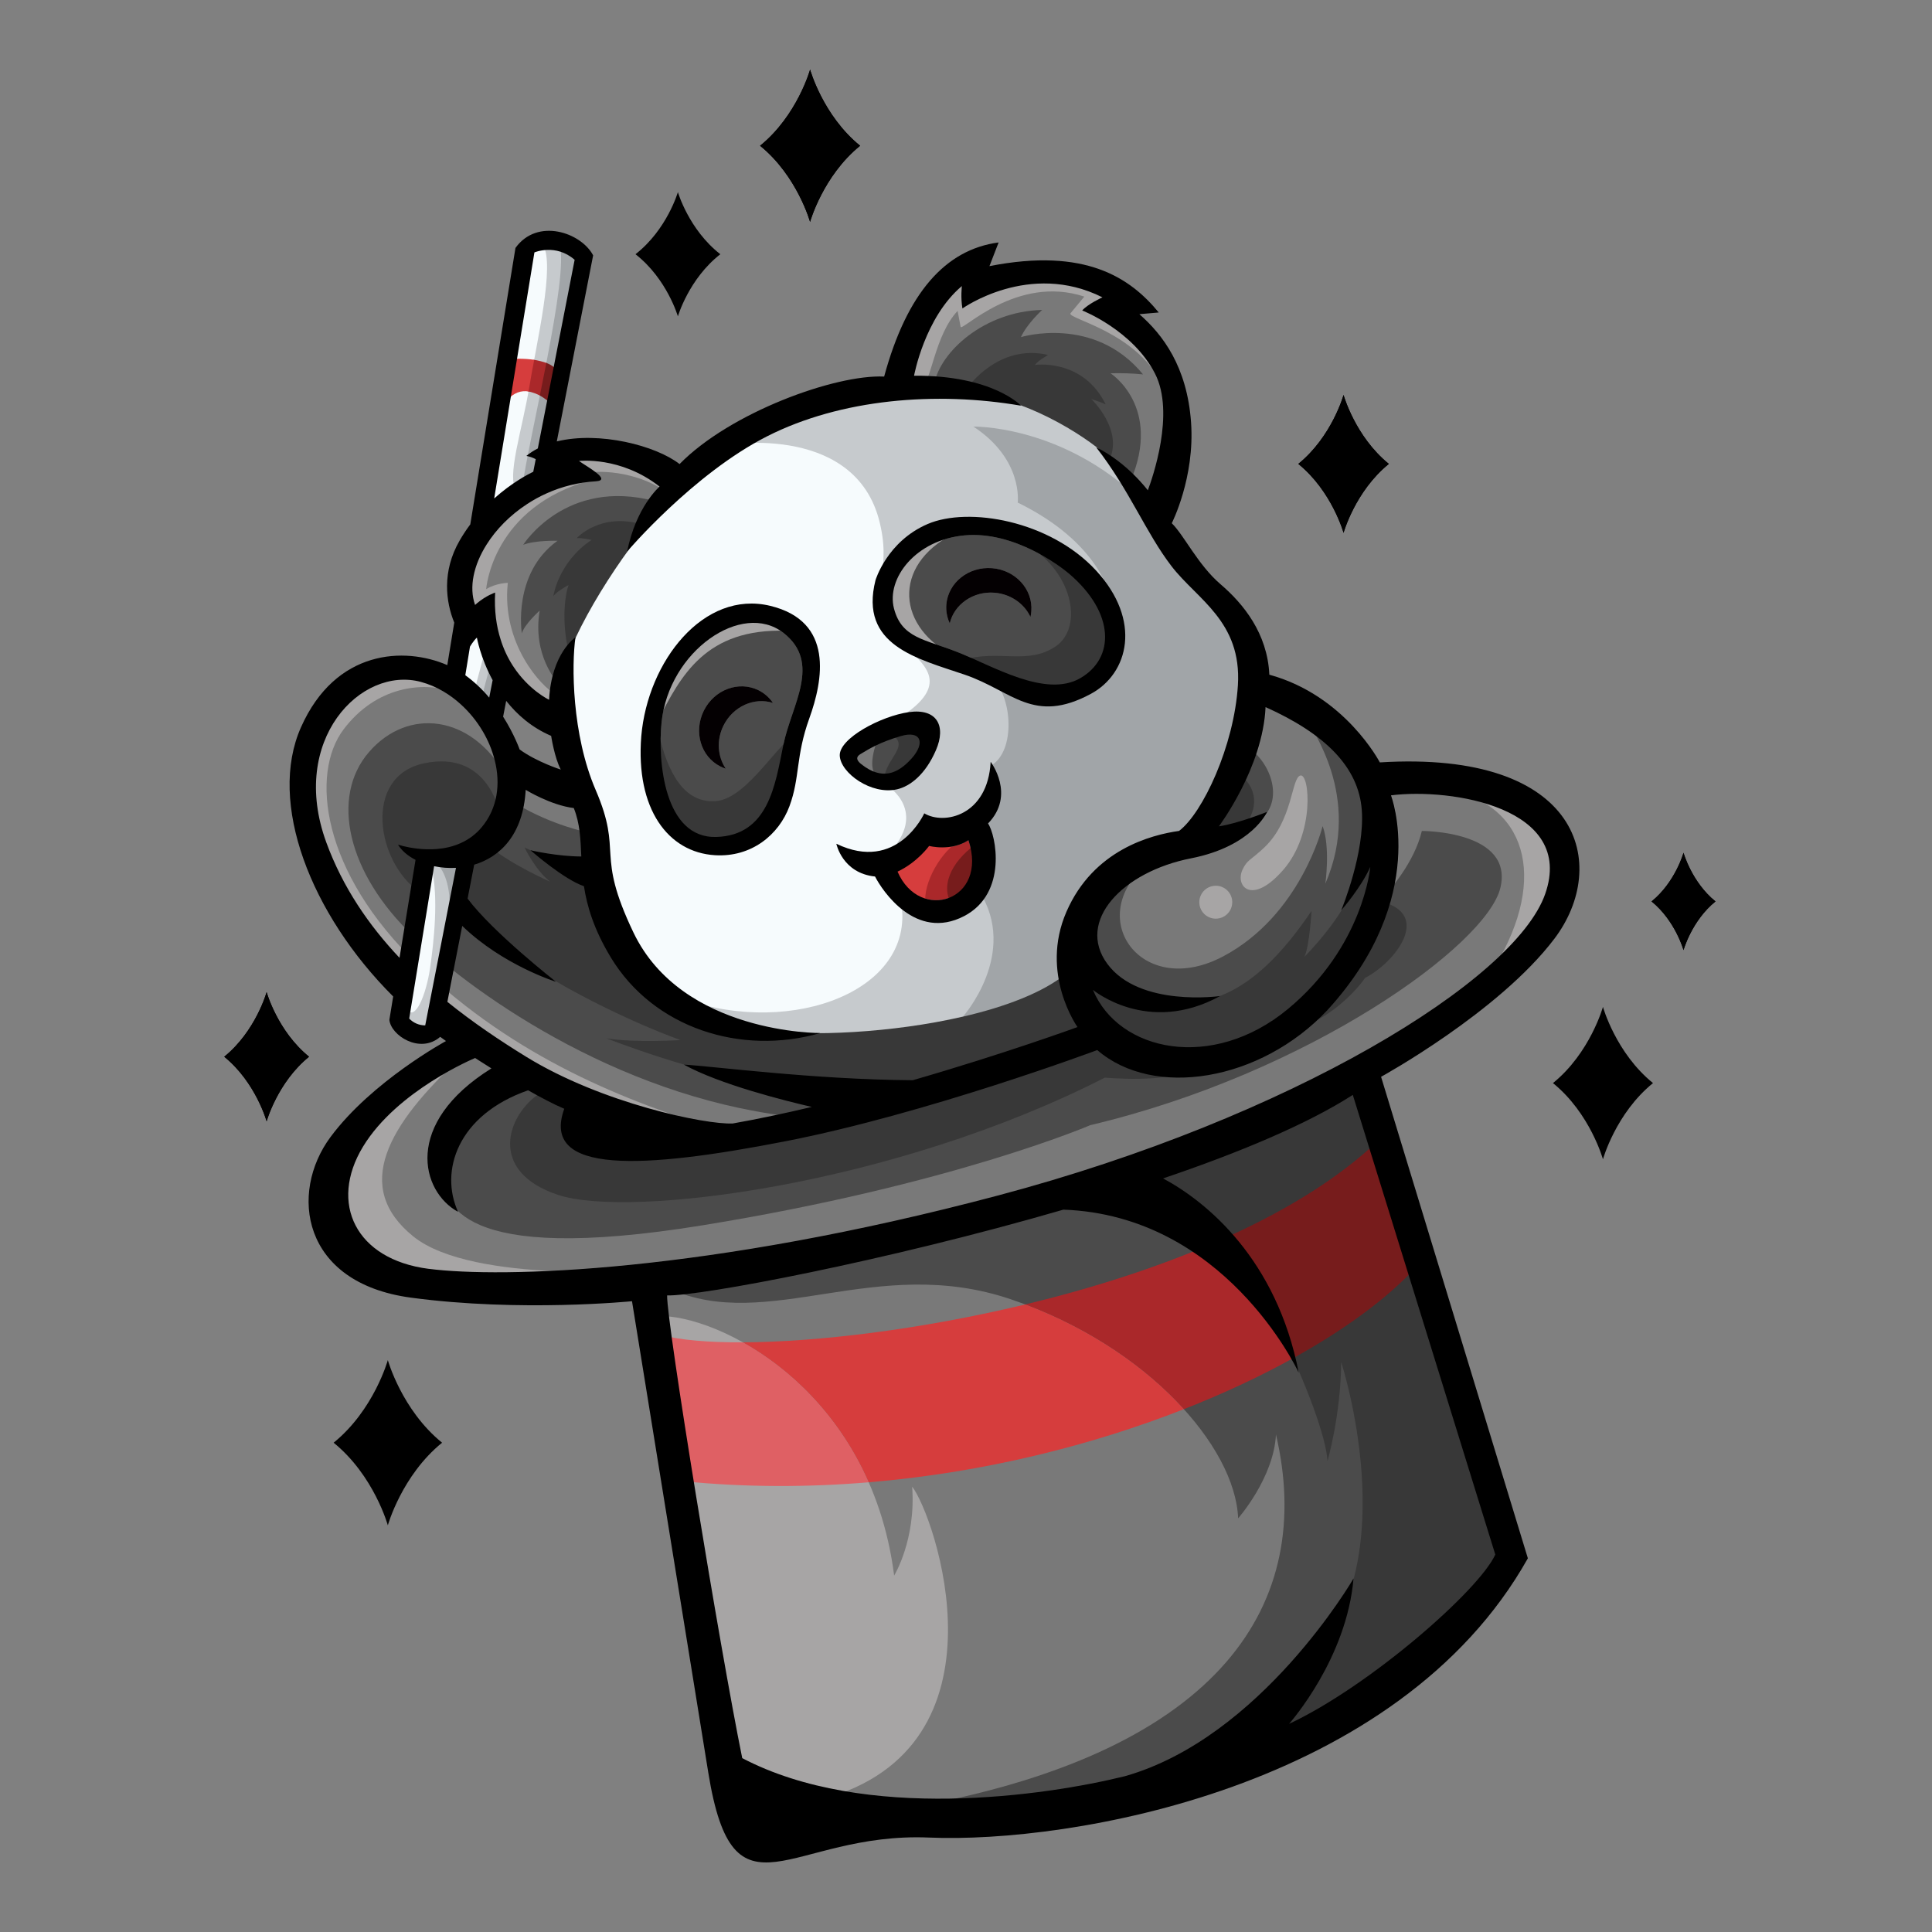 <svg width="250" height="250" viewBox="0 0 250 250" fill="none" xmlns="http://www.w3.org/2000/svg">
<rect x="0" y="0" width="250" height="250" fill="#808080" stroke="none"/>
<g clip-path="url(#clip0_1789_6992)">
<path fill-rule="evenodd" clip-rule="evenodd" d="M61.808 78.056C63.039 77.033 64.146 76.681 64.146 76.681C64.017 79.04 64.314 81.045 64.851 82.736C65.225 83.953 65.766 85.112 66.456 86.181C68.498 89.323 71.126 90.553 71.126 90.553C71.44 84.509 74.541 82.468 74.541 82.468C74.027 85.996 74.06 95.036 77.148 102.21C80.75 110.563 77.031 110.189 82.042 120.666C88.352 133.839 106.234 133.677 106.234 133.677C95.981 136.629 84.654 133.056 79.105 123.881C76.918 120.252 76.034 117.273 75.637 114.678C73.109 113.828 68.976 110.25 68.725 110.027C68.925 110.072 72.209 110.82 75.296 110.832C75.19 108.578 75.135 106.579 74.323 104.565C71.336 104.202 68.103 102.211 68.103 102.211C67.773 108.004 64.801 110.888 61.436 111.891L60.583 116.277C63.833 120.633 72.027 127.046 72.027 127.046C72.027 127.046 65.142 124.899 59.89 119.811C59.25 123.087 58.61 126.364 57.971 129.64C61.322 132.346 64.817 134.684 68.159 136.741C77.992 142.796 91.419 145.549 94.897 145.381C98.242 144.788 101.693 144.056 105.121 143.24C101.603 142.429 93.236 140.331 88.571 137.767C92.017 137.939 105.379 139.706 118.182 139.785C130.152 136.329 139.504 132.908 139.504 132.908C139.504 132.908 134.578 126.025 138.072 117.985C141.566 109.945 149.052 108.033 152.649 107.522C155.697 105.224 159.769 96.563 160.261 88.657C160.77 80.41 154.992 77.564 151.682 73.281C148.37 68.999 146.227 63.402 141.921 57.878C145.948 59.863 148.605 63.447 148.605 63.447C149.175 61.943 152.162 53.478 149.539 48.351C146.647 42.715 140.114 40.176 140.114 40.176C140.847 39.337 142.731 38.477 142.731 38.477C133.272 33.724 124.615 39.92 124.615 39.92C124.369 38.521 124.542 37.018 124.542 37.018C119.72 41.071 118.356 48.619 118.356 48.619C128.564 48.552 132.199 52.5 132.199 52.5C121.22 50.61 108.892 51.616 99.338 56.458C89.784 61.3 81.226 71.37 81.226 71.37C82.385 65.571 85.422 62.961 85.422 62.961C80.365 59.002 74.996 59.651 74.996 59.651C76.008 60.383 77.149 62.284 77.149 62.284C74.961 62.411 72.816 62.938 70.817 63.838C69.93 64.234 69.077 64.702 68.266 65.237C66.063 66.674 64.273 68.508 63.054 70.448C61.359 73.121 60.738 75.988 61.549 78.287C61.634 78.207 61.724 78.129 61.808 78.056ZM113.289 75.076C113.289 75.076 114.766 70.067 120.035 67.808C125.304 65.549 135.837 67.35 141.816 73.812C147.796 80.276 146.045 87.153 141.15 89.787C133.7 93.79 130.987 89.401 124.835 87.304C118.682 85.208 111.154 83.53 113.289 75.076ZM117.624 92.146C121.243 91.637 122.462 93.941 121.103 97.088C119.744 100.236 117.775 101.732 116.097 102.131C112.758 102.915 108.764 100.024 108.663 97.787C108.562 95.551 114.006 92.649 117.624 92.146ZM119.598 105.246C122.149 106.784 127.821 105.571 128.19 98.581C128.19 98.581 131.456 102.853 127.848 106.56C128.85 107.963 130.455 115.579 124.756 118.542C118.497 121.801 114.162 115.248 113.228 113.421C108.993 112.99 108.221 109.182 108.221 109.182C116.119 112.99 119.599 105.246 119.599 105.246H119.598ZM82.978 95.272C83.818 85.532 91.067 76.329 99.653 78.392C107.97 80.394 106.504 88.037 104.72 92.968C102.935 97.899 103.534 100.583 102.159 104.312C100.783 108.041 97.219 110.955 92.504 110.663C86.445 110.289 82.235 104.681 82.979 95.272H82.978Z" fill="#797979"/>
<path fill-rule="evenodd" clip-rule="evenodd" d="M164.04 105.056C164.04 105.056 162.127 109.515 154.201 111.067C145.347 112.801 139.289 119.19 143.367 124.719C147.539 130.378 157.966 128.885 157.966 128.885C148.597 134.023 141.504 128.086 141.504 128.086C144.821 136.087 156.954 138.669 166.742 130.562C176.53 122.455 177.391 112.184 177.391 112.184C176.223 114.801 173.784 117.624 173.633 117.798C173.767 117.473 176.703 110.283 176.295 104.821C175.876 99.229 171.524 94.947 163.844 91.497C163.503 99.336 157.803 106.929 157.803 106.929C160.332 106.549 164.04 105.056 164.04 105.056Z" fill="#797979"/>
<path fill-rule="evenodd" clip-rule="evenodd" d="M111.45 98.883C114.146 101.019 116.188 100.13 117.972 98.134C119.757 96.138 119.197 94.467 116.563 95.249C113.928 96.031 112.597 96.816 111.389 97.553C111.103 97.727 110.477 98.112 111.45 98.883Z" fill="#797979"/>
<path fill-rule="evenodd" clip-rule="evenodd" d="M150.582 152.487C156.225 155.513 165.275 162.943 168.134 177.631C167.838 177.005 158.45 157.285 137.682 156.53C114.687 163.211 90.653 167.734 86.407 167.634C86.335 171.218 93.231 213.293 96.123 227.505C111.991 235.824 135.419 232.363 145.625 229.848C163.317 224.849 175.225 204.257 175.225 204.257C174.347 214.578 167.108 222.814 166.885 223.072C177.327 218.179 191.49 205.766 193.565 201.159C187.419 181.333 181.274 161.507 175.129 141.68C169.225 145.474 160.41 149.153 150.582 152.487Z" fill="#797979"/>
<path fill-rule="evenodd" clip-rule="evenodd" d="M53.85 111.262C52.843 110.748 52.05 110.072 51.585 109.294C51.585 109.294 52.609 109.641 54.085 109.809C54.925 109.906 55.771 109.922 56.613 109.859C57.625 109.775 58.688 109.551 59.706 109.087C60.737 108.628 61.651 107.942 62.38 107.08C64.477 104.603 64.875 101.399 64.086 98.324C63.749 97.019 63.227 95.769 62.536 94.612C61.768 93.306 60.804 92.126 59.679 91.112C58.984 90.478 58.225 89.919 57.413 89.446C56.516 88.918 55.553 88.512 54.549 88.238C46.763 86.141 37.467 95.763 42.29 108.97C44.421 114.813 47.811 119.738 51.777 123.937L53.85 111.262Z" fill="#797979"/>
<path fill-rule="evenodd" clip-rule="evenodd" d="M180.071 102.912C180.071 102.912 185.2 116.096 171.842 130.706C163.172 139.931 149.334 142.167 142.062 135.872C142.062 135.872 119.968 144.124 101.647 147.686C83.333 151.247 69.988 152.047 73.092 143.47C71.711 142.883 70.05 142.005 68.416 141.078C59.232 144.286 56.961 151.56 59.348 156.805C54.559 154.194 52.199 145.394 63.666 138.243C62.396 137.449 61.562 136.9 61.562 136.9C61.562 136.9 51.472 141.071 47.042 148.384C42.612 155.697 46.108 162.966 55.527 164.179C64.947 165.392 91.371 164.742 129.268 154.677C167.164 144.613 196.105 126.861 200.023 115.679C203.941 104.498 187.901 101.936 180.071 102.912Z" fill="#797979"/>
<path fill-rule="evenodd" clip-rule="evenodd" d="M117.775 82.133C117.926 82.475 119.407 83.74 119.696 84.068C119.986 84.396 120.619 84.602 120.619 84.602C121.699 84.936 122.778 85.27 123.858 85.603C124.938 85.937 127.354 86.349 127.471 86.419C127.588 86.489 130.39 87.179 130.39 87.179C130.39 87.179 135.814 87.025 135.907 87.025C136 87.025 137.749 86.489 137.818 86.442C137.888 86.395 139.659 84.763 139.659 84.763C139.9 83.474 140.141 82.185 140.382 80.896C140.382 79.708 140.382 78.52 140.382 77.332C140.382 76.143 138.401 73.162 138.378 73.069C138.354 72.975 137.502 71.782 137.502 71.782C136.986 71.372 136.47 70.963 135.953 70.554L132.085 69.228C132.085 69.228 130.25 68.712 130.182 68.696C130.112 68.681 127.748 68.506 127.678 68.569C127.608 68.631 125.159 68.569 125.159 68.569C124.367 68.535 123.575 68.501 122.783 68.468C121.992 68.434 120.02 69.186 119.929 69.228C119.837 69.269 117.611 70.999 117.564 71.069C117.516 71.138 116.631 73.505 116.631 73.505C116.631 73.505 116.259 75.425 116.235 75.495C116.211 75.565 116.725 79.596 116.725 79.596C116.725 79.596 117.624 81.79 117.775 82.133Z" fill="#797979"/>
<path fill-rule="evenodd" clip-rule="evenodd" d="M88.713 104.148C89.715 104.521 90.717 104.894 91.719 105.267C93.223 105.267 94.726 105.267 96.229 105.267C96.334 105.267 98.781 103.764 98.781 103.764C99.515 103.264 100.249 102.764 100.983 102.264C101.718 101.763 102.172 99.746 102.207 99.466C102.242 99.186 102.522 95.99 102.522 95.99C102.522 95.99 103.294 93.517 103.364 93.316C103.435 93.115 103.676 91.813 103.84 91.637C104.005 91.461 104.378 89.958 104.378 89.958L104.861 88.14C104.838 87.483 104.815 86.825 104.792 86.167C104.815 85.485 104.838 84.804 104.861 84.122C104.442 83.482 104.023 82.841 103.604 82.2C103.137 81.666 102.67 81.132 102.204 80.598C101.307 80.468 100.409 80.337 99.512 80.207C99.395 81.698 99.279 83.189 99.162 84.68C97.368 84.365 95.573 84.05 93.779 83.736C91.21 84.986 88.641 86.235 86.072 87.485L85.48 88.7C84.973 90.459 84.466 92.217 83.959 93.977C84.227 95.805 84.495 97.634 84.763 99.463C85.031 101.291 86.965 102.887 87.07 102.957C87.175 103.027 88.713 104.148 88.713 104.148Z" fill="#797979"/>
<path fill-rule="evenodd" clip-rule="evenodd" d="M194.114 195.038C193.123 192.278 192.132 189.518 191.142 186.757C190.012 183.076 188.882 179.395 187.751 175.714L183.521 163.063C182.554 159.58 181.587 156.097 180.619 152.614C179.116 148.153 177.613 143.692 176.11 139.231L148.747 151.136C143.635 152.565 138.522 153.993 133.41 155.422C128.935 156.742 124.46 158.063 119.985 159.383L106.191 162.224C101.22 163.279 96.248 164.336 91.276 165.392C89.707 165.842 88.138 166.293 86.568 166.744C99.433 172.568 113.326 162.177 130.85 168.142C148.374 174.108 159.842 187.152 160.215 196.471C160.215 196.471 164.829 191.252 165.109 185.616C170.19 207.374 158.257 226.478 118.637 233.746C118.637 233.746 134.626 234.911 143.109 232.954C151.592 230.997 158.957 228.434 158.957 228.434C162.181 227.087 165.405 225.74 168.628 224.392C170.982 223.228 173.336 222.063 175.69 220.898C178.219 218.918 180.747 216.937 183.276 214.957C186.049 212.337 188.823 209.716 191.597 207.095C192.937 205.208 194.276 203.321 195.616 201.434L194.114 195.038Z" fill="#4B4B4B"/>
<path fill-rule="evenodd" clip-rule="evenodd" d="M110.248 143.6C111.437 143.017 112.625 142.435 113.814 141.853C110.248 132.522 106.682 123.192 103.116 113.862L76.105 107.736C76.105 107.736 71.444 106.78 67.037 104.148L65.431 100.338C61 92.465 52.776 91.498 47.742 97.322C42.709 103.146 44.943 113.023 53.475 121.13C62.007 129.237 81.349 142.609 104.096 144.66L110.248 143.6Z" fill="#4B4B4B"/>
<path fill-rule="evenodd" clip-rule="evenodd" d="M123.929 84.391C128.519 86.208 135.311 90.345 139.786 87.757C144.26 85.169 144.317 79.315 138.309 74.21C137.212 73.281 131.256 68.714 124.857 69.273C118.459 69.831 114.677 74.864 115.677 78.733C116.677 82.601 119.666 82.703 123.929 84.391ZM122.457 78.224C122.692 75.384 125.338 73.276 128.375 73.524C131.413 73.772 133.684 76.266 133.454 79.104C133.437 79.351 133.4 79.596 133.342 79.836C132.553 78.136 130.808 76.871 128.696 76.699C125.927 76.475 123.477 78.204 122.901 80.664C122.545 79.902 122.393 79.062 122.457 78.224Z" fill="#4B4B4B"/>
<path fill-rule="evenodd" clip-rule="evenodd" d="M92.697 108.304C99.448 108.098 100.32 101.561 101.367 96.39C102.413 91.218 106.367 85.778 101.367 81.886C96.024 77.727 86.555 84.207 85.604 93.488C85.09 98.497 85.951 108.517 92.697 108.304ZM91.08 91.95C92.439 89.228 95.611 88.054 98.161 89.32C98.913 89.697 99.554 90.262 100.024 90.959C97.617 90.181 94.874 91.383 93.631 93.868C92.686 95.763 92.864 97.911 93.916 99.463C93.679 99.389 93.449 99.296 93.228 99.184C90.677 97.911 89.716 94.674 91.08 91.95Z" fill="#4B4B4B"/>
<path fill-rule="evenodd" clip-rule="evenodd" d="M113.65 100.394C115.329 101.023 115.48 101.303 116.621 100.394C117.763 99.486 119.372 97.913 119.372 97.913C119.581 97.467 119.791 97.021 120.001 96.574C120.001 96.263 120.001 95.953 120.001 95.642C120.001 95.596 119.488 94.326 119.488 94.326C119.488 94.326 118.872 93.906 118.835 93.906C118.799 93.906 117.95 93.884 117.705 93.953C117.461 94.023 116.901 94.058 116.539 94.233C116.178 94.409 113.51 95.782 113.51 95.782C113.51 95.782 111.97 99.768 113.65 100.394Z" fill="#4B4B4B"/>
<path fill-rule="evenodd" clip-rule="evenodd" d="M67.527 81.957C67.859 80.769 69.835 79.011 69.835 79.011C68.856 84.835 72.142 88.283 72.142 88.283C79.343 89.308 82.374 87.072 82.374 87.072C82.374 87.072 96.312 67.922 84.751 64.847C73.19 61.771 67.702 70.498 67.702 70.498C69.258 69.887 72.142 69.974 72.142 69.974C66.269 74.2 67.527 81.957 67.527 81.957Z" fill="#4B4B4B"/>
<path fill-rule="evenodd" clip-rule="evenodd" d="M142.036 63.775C143.45 63.278 144.864 62.781 146.278 62.284C150.426 52.593 143.703 48.306 143.703 48.306C145.106 48.262 146.512 48.309 147.91 48.446C141.561 40.711 132.108 43.623 132.108 43.623C132.9 41.876 134.858 40.106 134.858 40.106C127.307 40.292 121.644 45.581 120.898 49.657L124.045 55.855L142.036 63.775Z" fill="#4B4B4B"/>
<path fill-rule="evenodd" clip-rule="evenodd" d="M162.25 106.646C166.2 104.497 164.901 99.511 162.058 97.134C162.058 97.134 157.582 104.565 156.813 106.926C156.045 109.286 158.299 108.795 162.25 106.646Z" fill="#4B4B4B"/>
<path fill-rule="evenodd" clip-rule="evenodd" d="M141.092 145.592C169.42 138.882 192.377 122.295 194.148 114.887C195.919 107.479 183.986 107.525 183.986 107.525C183.008 111.672 179.676 115.295 179.676 115.295C179.676 115.295 176.537 120.148 175.807 121.708C176.452 120.328 177.097 118.948 177.741 117.568C178.014 116.612 178.285 115.658 178.558 114.702C178.767 113.056 178.977 111.41 179.187 109.764C179.023 108.187 178.86 106.611 178.697 105.035C178.169 103.466 177.641 101.897 177.113 100.329C176.002 98.644 174.891 96.958 173.78 95.274C172.832 94.645 171.884 94.016 170.936 93.387C170.509 93.534 170.082 93.682 169.655 93.829C169.227 93.978 176.46 102.891 171.496 114.354C171.496 114.354 172.172 109.671 171.146 106.898C171.146 106.898 168.327 118.477 158.212 123.788C148.097 129.1 140.707 119.539 147.584 112.56C147.584 112.56 143.669 113.095 143.022 114.58C142.375 116.065 140.546 116.66 139.987 119.269C139.648 120.877 139.507 122.52 139.566 124.161C139.407 125.462 139.402 126.777 139.551 128.078C139.8 130.221 141.851 132.644 141.851 132.644C142.122 132.866 142.394 133.088 142.666 133.31C141.042 133.958 139.419 134.605 137.796 135.253C132.622 137.081 127.448 138.909 122.274 140.737C117.31 141.925 112.347 143.113 107.384 144.301C102.548 145.396 97.712 146.491 92.876 147.586C89.916 147.632 86.956 147.679 83.996 147.725C82.178 147.387 80.361 147.05 78.543 146.712C77.844 145.489 77.144 144.266 76.445 143.043C73.713 141.663 70.98 140.283 68.247 138.902C67.193 139.176 66.138 139.45 65.083 139.724C63.576 140.656 62.07 141.589 60.563 142.522C59.056 143.454 56.134 148.578 56.927 151.978C57.742 155.518 58.791 163.766 90.953 158.547C123.115 153.329 141.092 145.592 141.092 145.592ZM172.033 127.374C172.535 126.715 173.037 126.057 173.539 125.399C172.874 126.385 172.146 127.448 171.428 128.539C169.646 131.245 167.048 132.151 165.127 133.623C166.264 132.751 167.401 131.88 168.538 131.008L172.033 127.374ZM160.218 135.551C161.745 134.987 163.272 134.424 164.799 133.86C163.175 134.993 161.013 135.717 157.989 136.358L160.218 135.551ZM145.047 135.248L151.434 137.179C149.76 137.179 148.385 136.97 147.266 136.61C145.211 135.949 142.682 133.325 142.664 133.307L145.047 135.248Z" fill="#4B4B4B"/>
<path fill-rule="evenodd" clip-rule="evenodd" d="M118.639 99.092C119.874 98.51 119.699 97.275 119.711 97.217C119.724 97.159 120.014 96.425 120.142 95.703C120.271 94.98 119.571 94.794 118.687 94.317C117.803 93.839 116.077 94.153 116.077 94.153C115.805 94.433 115.533 94.713 115.261 94.993C117.895 96.46 114.632 98.114 114.398 100.77C115.725 101.271 117.402 99.675 118.639 99.092Z" fill="#383838"/>
<path fill-rule="evenodd" clip-rule="evenodd" d="M81.547 96.879C81.547 97.019 82.456 103.239 82.561 104.411C82.667 105.582 84.413 108.935 84.52 109.214C84.627 109.494 91.057 113.687 91.617 113.932C92.177 114.176 96.091 114.246 96.197 114.176C96.302 114.106 101.37 111.099 101.475 110.996C101.58 110.894 104.307 103.204 104.307 103.204C103.806 100.595 103.305 97.985 102.804 95.376C101.091 95.412 96.803 103.309 92.677 103.658C88.552 104.006 86.362 100.023 85.173 94.619C85.171 94.619 81.547 96.739 81.547 96.879Z" fill="#383838"/>
<path fill-rule="evenodd" clip-rule="evenodd" d="M136.863 94.619C137.003 94.619 143.436 93.547 144.881 93.081C146.326 92.615 148.563 89.308 148.563 89.308C149.309 87.102 150.056 84.897 150.802 82.691C151.548 80.486 149.031 78.079 148.984 77.939C148.938 77.799 142.271 68.621 138.355 66.878C134.439 65.135 135.605 65.92 135.139 65.781C134.673 65.64 132.528 66.759 132.436 66.878C132.343 66.996 132.202 70.113 132.202 70.113C138.868 73.608 140.278 81.156 136.607 83.637C132.936 86.118 129.265 83.987 124.465 85.419C124.465 85.419 125.211 88.888 125.305 89.031C125.399 89.172 136.723 94.619 136.863 94.619Z" fill="#383838"/>
<path fill-rule="evenodd" clip-rule="evenodd" d="M73.563 75.703C72.818 78.053 72.911 81.678 73.575 84.246C73.575 84.246 73.61 85.452 73.61 85.557C73.61 85.662 82.734 81.573 82.734 81.573C84.517 79.197 86.3 76.821 88.083 74.445C89.866 72.068 88.817 69.622 83.259 67.91C77.7 66.198 74.633 69.634 74.633 69.634C75.426 69.587 76.545 69.867 76.545 69.867C72.21 72.767 71.603 77.147 71.603 77.147C72.002 76.541 73.563 75.703 73.563 75.703Z" fill="#383838"/>
<path fill-rule="evenodd" clip-rule="evenodd" d="M139.824 62.458C139.824 62.458 141.886 63.331 143.6 59.417C145.312 55.504 141.213 51.634 141.213 51.634C141.846 51.83 142.467 52.06 143.075 52.324C140.104 46.314 133.914 47.223 133.914 47.223C134.378 46.603 135.628 45.93 135.628 45.93C129.195 44.427 125.257 50.1 125.257 50.1C125.159 50.958 125.062 51.816 124.965 52.674C126.13 54.328 127.296 55.982 128.461 57.636L139.824 62.458Z" fill="#383838"/>
<path fill-rule="evenodd" clip-rule="evenodd" d="M160.635 100.42C159.174 102.423 157.713 104.427 156.253 106.431C156.191 107.207 156.128 107.984 156.066 108.76C157.752 108.092 159.438 107.424 161.124 106.756C163.245 103.984 162.079 101.513 160.635 100.42Z" fill="#383838"/>
<path fill-rule="evenodd" clip-rule="evenodd" d="M143.582 127.997C142.835 127.589 142.089 127.181 141.343 126.774C140.952 126.978 140.562 127.181 140.172 127.385C140.172 127.921 140.172 128.457 140.172 128.993C140.172 129.046 140.871 130.653 140.871 130.653C141.598 131.643 142.326 132.633 143.053 133.623C144.26 134.299 145.466 134.974 146.672 135.65C148.257 136.011 149.841 136.372 151.426 136.733C152.481 136.838 153.535 136.943 154.59 137.047C155.644 137.152 158.732 136.331 158.803 136.279C158.873 136.226 162.299 135.144 162.368 135.055C162.438 134.968 164.617 134.316 168.581 132.848C172.546 131.381 175.574 128.096 176.645 126.535C180.537 124.532 185.234 118.44 178.941 116.727C178.941 116.727 177.589 115.958 178.045 113.513C178.501 111.067 176.985 109.04 175.516 113.827C174.047 118.615 168.792 123.81 168.792 123.81C169.445 122.459 169.713 117.878 169.713 117.878C166.777 122.177 161.101 129.747 153.457 129.701C151.057 129.459 148.656 129.216 146.255 128.974L143.582 127.997Z" fill="#383838"/>
<path fill-rule="evenodd" clip-rule="evenodd" d="M153.702 138.358C149.985 137.065 146.267 135.772 142.55 134.479C142.014 134.332 141.478 134.185 140.941 134.037C137.353 135.474 133.763 136.909 130.174 138.346C126.873 139.324 123.571 140.303 120.269 141.281C119.371 141.507 118.473 141.733 117.575 141.96C118.956 141.516 120.336 141.072 121.717 140.628C123.815 139.964 125.912 139.301 128.01 138.636L141.919 133.431C141.243 132.208 140.567 130.985 139.891 129.762C139.507 127.852 139.122 125.941 138.738 124.031C138.447 123.681 138.155 123.332 137.864 122.982C138.229 122.07 138.594 121.158 138.959 120.245C128.006 120.773 117.053 121.301 106.1 121.829C95.147 122.357 77.713 115.027 73.098 111.439C73.098 111.439 69.23 110.391 67.878 109.668C67.878 109.668 69.311 112.674 71.217 114.106C71.217 114.106 66.2 111.905 63.368 109.546C63.863 108.393 64.359 107.24 64.854 106.087C64.766 105.72 64.679 105.353 64.592 104.986C64.505 104.619 62.912 97.088 54.897 98.766C46.882 100.444 48.721 111.625 54.267 115.399C54.267 115.399 57.134 115.027 60.63 118.428C64.126 121.829 65.938 123.21 65.938 123.21C67.033 123.902 68.128 124.596 69.224 125.289C73.55 128.207 81.617 132.243 88.049 134.584C88.049 134.584 82.257 134.968 78.482 134.36C78.482 134.36 90.298 139.02 99.48 140.231C108.663 141.442 112.555 143.073 112.555 143.073C113.125 142.98 113.695 142.886 114.265 142.793L111.11 143.591C108.026 144.407 104.942 145.222 101.858 146.038C99.007 146.527 96.156 147.016 93.305 147.506C90.026 147.793 86.748 148.08 83.469 148.367C80.874 146.395 78.28 144.423 75.685 142.45C73.782 142.092 71.879 141.735 69.975 141.377C65.571 144.22 63.031 151.605 72.259 154.633C81.488 157.661 115.561 153.422 142.969 139.444C142.969 139.441 151.323 140.21 153.702 138.358Z" fill="#383838"/>
<path fill-rule="evenodd" clip-rule="evenodd" d="M193.193 193.162C192.572 190.942 191.95 188.721 191.328 186.5L188.066 177.275C187.079 174.06 186.093 170.845 185.106 167.63C184.376 165.27 183.645 162.909 182.915 160.548L180.654 152.65C179.808 149.909 178.961 147.167 178.114 144.425C177.259 142.756 176.405 141.086 175.55 139.417C173.989 140.116 172.428 140.814 170.867 141.513C168.551 142.67 166.236 143.826 163.921 144.982C160.394 146.45 156.868 147.919 153.341 149.386C150.14 150.295 146.94 151.203 143.739 152.112C140.539 153.02 150.871 154.954 152.828 157.225C154.786 159.496 158.491 160.824 159.785 162.991C161.079 165.158 162.826 166.451 163.491 168.128C164.155 169.805 165.17 170.568 165.903 172.74C168.944 178.856 171.636 186.032 171.776 189.06C171.776 189.06 173.501 183.142 173.548 176.247C173.548 176.247 181.867 201.756 169.726 214.499C157.932 226.939 163.805 226.543 167.511 224.819C171.217 223.095 177.975 218.855 177.975 218.855C180.275 217.046 182.574 215.237 184.873 213.428C186.862 211.579 188.851 209.732 190.84 207.883C192.386 205.965 193.932 204.047 195.478 202.129C195.533 201.779 195.586 201.43 195.64 201.08L193.193 193.162Z" fill="#383838"/>
<path fill-rule="evenodd" clip-rule="evenodd" d="M115.702 203.879C112.623 179.697 92.839 169.983 85.008 170.297C88.084 189.567 91.16 208.838 94.237 228.108C94.416 228.325 94.594 228.543 94.773 228.76C98.658 230.111 102.542 231.462 106.427 232.813C131.41 226.01 120.876 195.958 118.032 192.37C118.545 199.265 115.702 203.879 115.702 203.879Z" fill="#A7A5A5"/>
<path fill-rule="evenodd" clip-rule="evenodd" d="M202.102 109.197C201.583 108.364 201.065 107.531 200.546 106.699C199.695 105.889 198.844 105.079 197.994 104.27C196.794 103.746 195.593 103.221 194.393 102.698C192.337 102.336 190.28 101.975 188.223 101.614C188.031 101.829 187.839 102.045 187.646 102.26C197.994 104.357 200.369 114.49 192.75 126.162C193.816 125.702 194.883 125.242 195.949 124.782C196.636 124.001 197.324 123.221 198.011 122.441C198.699 121.66 200.598 119.191 200.616 119.14C200.633 119.088 201.98 115.645 201.98 115.645C202.078 114.643 202.177 113.641 202.276 112.639L202.102 109.197Z" fill="#A7A5A5"/>
<path fill-rule="evenodd" clip-rule="evenodd" d="M53.475 159.989C45.644 153.652 49.979 145.661 59.908 136.576C59.908 136.576 55.038 138.51 48.698 143.472C42.358 148.435 42.871 152.697 42.871 152.697C43.034 154.506 43.197 156.316 43.361 158.125C43.524 159.934 45.621 162.132 45.994 162.505C46.368 162.878 51.144 164.967 51.144 164.967C52.939 165.256 54.733 165.545 56.528 165.834C58.323 166.123 64.288 167.116 64.382 167.116C66.091 167.116 67.8 167.116 69.509 167.116C73.3 166.347 77.091 165.578 80.883 164.809C84.674 164.039 61.306 166.326 53.475 159.989Z" fill="#A7A5A5"/>
<path fill-rule="evenodd" clip-rule="evenodd" d="M54.154 124.902C41.519 112.812 40.16 100.081 44.455 94.389C48.75 88.698 54.78 88.28 58.322 89.399C57.79 88.7 57.258 88.001 56.726 87.302C55.625 87.034 54.524 86.766 53.423 86.498C52.299 86.498 51.174 86.498 50.05 86.498C48.931 86.853 47.812 87.207 46.694 87.561C45.4 88.65 44.106 89.739 42.813 90.828C42.096 92.098 41.38 93.368 40.663 94.638C40.168 96.006 39.673 97.375 39.178 98.744C39.178 99.821 39.178 100.899 39.178 101.976C39.37 103.677 39.562 105.377 39.754 107.077C40.279 108.534 40.803 109.99 41.327 111.446C42.23 113.286 43.133 115.127 44.037 116.967C45.342 119.046 46.647 121.126 47.952 123.204C49.042 124.398 50.131 125.592 51.221 126.785C53.184 128.44 55.148 130.094 57.111 131.748L63.439 135.947C65.256 136.989 67.074 138.032 68.892 139.074C70.926 140.093 72.96 141.113 74.993 142.132C77.872 143.11 80.75 144.089 83.628 145.067L93.331 146.29C81.052 142.523 66.791 136.995 54.154 124.902Z" fill="#A7A5A5"/>
<path fill-rule="evenodd" clip-rule="evenodd" d="M62.027 80.618C62.197 80.237 62.369 79.857 62.539 79.476C62.858 80.781 63.176 82.086 63.495 83.391C64.086 84.54 64.676 85.689 65.267 86.838C65.857 87.988 67.597 89.681 67.667 89.82C67.737 89.959 71.769 92.476 71.769 92.476C71.8 91.591 71.831 90.705 71.862 89.82C70.079 88.877 64.87 83.32 65.709 75.423C65.709 75.423 64.171 75.446 62.911 76.238C62.911 76.238 63.646 65.568 76.591 62.098C76.386 61.828 76.181 61.558 75.976 61.288C75.77 61.018 81.391 60.421 86.029 63.519C86.301 63.34 86.573 63.162 86.845 62.983C86.69 62.532 86.534 62.082 86.379 61.632C85.431 61.018 84.483 60.405 83.535 59.791C82.223 59.38 80.909 58.968 79.597 58.557C78.541 58.456 77.484 58.355 76.427 58.254C75.464 58.362 74.501 58.471 73.537 58.58C73.288 58.797 73.04 59.015 72.792 59.232C72.885 59.574 72.978 59.916 73.071 60.257L71.466 61.842C70.347 62.168 69.228 62.495 68.11 62.82C66.789 63.9 65.469 64.979 64.148 66.059C63.487 67.107 62.827 68.155 62.166 69.204C61.646 70.323 61.126 71.442 60.605 72.561C60.365 73.935 60.124 75.31 59.883 76.684C60.077 77.747 60.271 78.81 60.465 79.873L62.027 80.618Z" fill="#A7A5A5"/>
<path fill-rule="evenodd" clip-rule="evenodd" d="M85.426 89.063C85.321 89.953 85.216 90.841 85.111 91.731C85.111 92.259 85.111 92.787 85.111 93.314C88.118 87.339 91.369 81.294 101.717 81.62C101.313 81.042 100.909 80.464 100.505 79.885C99.876 79.776 99.247 79.668 98.618 79.559C98.078 79.474 97.538 79.388 96.998 79.303C96.003 79.493 95.009 79.683 94.014 79.874C93.401 80.204 92.787 80.534 92.174 80.864C91.502 81.442 90.83 82.02 90.159 82.599C89.483 83.305 88.807 84.012 88.131 84.718C87.704 85.273 87.276 85.829 86.849 86.384L85.426 89.063Z" fill="#A7A5A5"/>
<path fill-rule="evenodd" clip-rule="evenodd" d="M124.045 68.761C124.045 68.761 122.169 67.962 119.162 69.605C116.155 71.248 114.88 74.445 114.88 74.445C114.565 75.177 114.251 75.91 113.936 76.642C114.122 77.534 114.309 78.427 114.496 79.319C114.682 80.212 115.737 81.573 115.807 81.643C115.876 81.714 117.59 82.986 117.59 82.986C118.534 83.47 119.477 83.954 120.421 84.437C121.319 84.53 122.216 84.623 123.113 84.717C115.655 80.662 115.702 72.523 124.045 68.761Z" fill="#A7A5A5"/>
<path fill-rule="evenodd" clip-rule="evenodd" d="M148.161 43.589C148.161 43.589 146.71 41.929 146.657 41.876C146.605 41.824 143.966 39.623 143.966 39.623C144.49 39.302 145.015 38.982 145.539 38.661C146.063 38.341 144.245 37.542 144.193 37.491C144.14 37.439 141.938 36.198 141.938 36.198L138.285 35.432H132.795C131.851 35.612 130.906 35.793 129.963 35.973C129.025 36.16 128.087 36.346 127.149 36.533C126.211 36.719 125.681 36.34 125.681 36.201C125.681 36.062 125.558 35.048 125.558 35.048L124.371 35.376C124.371 35.376 122.378 36.389 121.224 38.364C120.071 40.338 118.935 42.102 118.935 42.102C118.434 43.215 117.933 44.327 117.432 45.44C117.106 46.925 116.78 48.41 116.453 49.895C117.45 49.819 118.446 49.744 119.442 49.668C120.438 49.592 120.98 43.308 123.917 40.233C124.045 40.92 124.173 41.607 124.301 42.294C124.429 42.981 131.538 35.48 140.31 38.381C139.716 39.097 139.122 39.814 138.528 40.53C137.933 41.246 147.584 42.949 150.707 50.45C150.733 49.642 150.758 48.834 150.783 48.027C150.334 47.136 149.886 46.245 149.437 45.353L148.161 43.589Z" fill="#A7A5A5"/>
<path fill-rule="evenodd" clip-rule="evenodd" d="M168.278 100.35C167.09 100.607 167.319 106.197 163.547 109.715C161.796 111.35 161.373 111.261 160.78 112.534C159.787 114.664 161.986 117.252 166.076 112.534C170.166 107.817 169.467 100.094 168.278 100.35Z" fill="#A7A5A5"/>
<path fill-rule="evenodd" clip-rule="evenodd" d="M157.321 114.613C156.458 114.613 155.68 115.133 155.35 115.929C155.02 116.726 155.202 117.643 155.813 118.253C156.423 118.862 157.34 119.045 158.137 118.714C158.934 118.384 159.453 117.607 159.453 116.744C159.453 116.179 159.228 115.637 158.829 115.237C158.428 114.838 157.886 114.613 157.321 114.613Z" fill="#A7A5A5"/>
<path fill-rule="evenodd" clip-rule="evenodd" d="M147.433 64.202C146.706 63.225 145.978 62.249 145.25 61.272C144.97 60.892 144.707 60.539 144.473 60.221C142.269 57.549 134.88 52.684 128.319 51.348C126.479 50.997 124.638 50.647 122.798 50.297H116.96C116.96 50.297 108.916 50.931 108.816 50.962C108.715 50.992 100.706 53.551 100.6 53.617C100.493 53.683 94.027 57.564 94.027 57.564C95.017 59.452 96.007 61.34 96.998 63.228L103.351 66.874C103.351 66.874 107.171 73.651 107.266 73.93C107.36 74.21 109.593 82.507 109.593 82.876C109.593 83.246 108.105 90.424 107.634 92.073C107.162 93.723 105.212 107.991 103.467 111.625C101.722 115.26 94.092 121.762 90.457 123.367C86.821 124.972 87.593 129.774 87.637 129.841C87.682 129.909 91.323 131.826 91.323 131.826C92.651 132.3 93.978 132.773 95.306 133.247C96.393 133.261 97.48 133.276 98.567 133.291C104.804 134.163 115.498 133.66 124.596 131.552C126.703 130.236 128.81 128.92 130.916 127.605C131.879 125.191 132.841 122.778 133.803 120.364C134.317 117.614 134.832 114.863 135.347 112.112C136.441 109.201 137.536 106.29 138.63 103.379C139.725 100.468 142.685 97.229 142.898 96.669C143.111 96.11 146.461 87.584 146.461 87.584L147.791 72.697L147.433 64.202ZM113.157 100.898C113.089 100.864 112.547 100.58 112.469 100.535C112.391 100.49 111.696 100.154 111.54 99.891C111.384 99.629 110.875 99.03 110.824 98.975C110.773 98.919 109.912 98.203 109.912 98.203C109.912 98.203 110.036 97.297 110.058 97.247C110.08 97.197 110.824 96.391 110.824 96.391C110.865 96.227 110.906 96.063 110.947 95.9C110.997 95.9 112.424 95.553 112.469 95.519C112.514 95.485 115.156 94.16 115.156 94.16C115.794 94.066 116.431 93.971 117.069 93.875C117.483 93.835 117.897 93.793 118.311 93.753C118.503 93.805 118.695 93.857 118.887 93.909C118.974 93.993 119.061 94.076 119.149 94.16C119.364 94.345 119.578 94.529 119.792 94.714C119.762 94.846 119.762 94.984 119.792 95.117C119.849 95.341 119.792 95.9 119.792 95.9C119.81 96.093 119.817 96.287 119.815 96.481C119.809 96.672 119.412 97.6 119.373 97.666C119.333 97.733 118.674 98.612 118.641 98.734C118.607 98.858 117.958 99.501 117.818 99.64C117.678 99.781 116.946 100.306 116.873 100.373C116.799 100.44 115.67 100.848 115.67 100.848C115.67 100.848 114.395 101.004 114.339 101.004C114.283 101.004 113.218 100.924 113.157 100.898ZM126.346 114.63C125.977 115.771 124.562 116.52 124.528 116.57C124.495 116.619 122.274 117.57 122.224 117.587C122.173 117.604 120.333 117.587 120.299 117.587C120.265 117.587 117.485 116.536 117.485 116.536C117.485 116.536 115.842 115.189 115.806 115.122C115.771 115.055 114.475 112.097 114.475 112.097C114.703 111.748 114.93 111.4 115.158 111.051C116.375 110.311 117.593 109.571 118.81 108.832C119.125 108.547 119.44 108.261 119.755 107.976C121.847 107.848 123.939 107.719 126.031 107.591C128.123 107.462 126.73 109.34 126.92 110.543C127.11 111.745 126.715 113.493 126.346 114.628V114.63ZM144.183 84.091C144.015 85.349 143.344 86.35 142.27 87.261C141.197 88.173 139.099 89.52 137.052 89.866C135.005 90.213 131.967 89.47 129.265 87.938C126.558 86.395 123.672 85.326 123.65 85.231C123.65 85.231 119.175 84.135 118.034 83.649C116.893 83.163 115.562 81.295 114.675 79.942C113.789 78.59 113.882 77.499 114.234 75.889C114.586 74.278 116.958 71.349 116.958 71.349C117.882 70.587 118.807 69.825 119.732 69.062C120.881 68.838 122.029 68.615 123.178 68.391C124.421 68.29 125.665 68.189 126.909 68.089C127.693 68.219 128.478 68.35 129.263 68.48C130.529 68.777 131.795 69.073 133.061 69.369C134.327 69.665 136.49 71.091 136.557 71.114C136.624 71.136 139.678 73.372 139.678 73.372C139.678 73.372 141.289 75.1 141.334 75.212C141.379 75.324 143.387 78.242 143.32 78.315C143.253 78.388 144.248 81.295 144.271 81.412C144.294 81.53 144.345 82.831 144.183 84.089V84.091Z" fill="#C6CACD"/>
<path fill-rule="evenodd" clip-rule="evenodd" d="M68.542 31.83C68.385 32.069 68.228 32.308 68.07 32.547C66.357 42.829 64.644 53.111 62.932 63.393C63.491 63.483 64.051 63.574 64.611 63.664C65.386 63.705 66.16 63.746 66.936 63.787C68.221 63.246 69.506 62.705 70.791 62.164C72.076 61.623 71.142 54.599 72.914 46.678C74.686 38.758 75.57 33.12 75.57 33.12C75.57 33.12 72.038 30.991 68.542 31.83Z" fill="#C6CACD"/>
<path fill-rule="evenodd" clip-rule="evenodd" d="M61.532 81.19L60.304 82.505L58.789 88.166L63.917 91.8L65.175 87.771L62.495 81.037L61.532 81.19Z" fill="#C6CACD"/>
<path fill-rule="evenodd" clip-rule="evenodd" d="M53.544 120.148L51.988 132.033L53.142 133.222H55.921L60.373 111.533L55.502 111.183L53.544 120.148Z" fill="#C6CACD"/>
<path fill-rule="evenodd" clip-rule="evenodd" d="M161.613 84.089C160.821 80.362 158.957 78.685 158.957 78.685C158.957 78.685 156.438 75.936 154.482 73.746C152.526 71.555 151.033 69.041 151.033 69.041C151.033 69.041 148.771 66.006 146.71 63.236C146.598 63.369 146.486 63.502 146.374 63.636C136.539 54.969 125.958 55.201 125.958 55.201C132.437 59.442 131.692 65.033 131.692 65.033C142.366 70.251 143.577 77.083 143.577 77.083C143.577 77.083 142.761 77.101 143.227 77.962C143.693 78.824 143.693 80.781 144.206 82.529C144.719 84.276 143.577 84.276 143.204 86.023C142.831 87.771 142.039 87.094 140.99 88.237C139.942 89.379 137.938 89.237 135.723 89.867C133.509 90.496 128.614 88.05 128.614 88.05C130.944 90.379 131.413 97.042 128.34 99.01C128.34 99.01 128.393 99.587 128.533 100.426C128.673 101.264 127.781 103.239 127.189 104.951C126.597 106.663 126.542 106.733 126.542 106.733C126.542 106.733 126.728 109.739 127.125 111.695C127.521 113.652 126.706 115.307 126.706 115.307C131.879 123.367 124.605 131.553 124.605 131.553C130.108 130.28 135.029 128.42 138.032 125.93C137.985 125.65 137.939 125.371 137.892 125.091C139.213 121.457 140.534 117.823 141.855 114.188C142.881 113.567 143.907 112.945 144.933 112.324C145.788 111.983 146.642 111.642 147.497 111.3C148.802 110.85 150.107 110.399 151.412 109.948C152.481 109.523 153.473 108.925 154.349 108.178C155.748 106.967 156.166 106.22 157.332 103.938C158.498 101.656 159.71 100.117 160.502 97.462C161.294 94.806 161.341 93.781 161.621 91.218C161.901 88.655 162.406 87.817 161.613 84.089Z" fill="#A1A5A8"/>
<path fill-rule="evenodd" clip-rule="evenodd" d="M67.598 62.936C68.631 62.482 69.664 62.028 70.697 61.573C70.787 60.405 70.876 59.236 70.965 58.067C71.004 57.621 71.043 57.174 71.082 56.728C71.12 56.281 71.758 53.408 71.77 53.361C71.782 53.315 72.935 48.27 72.935 48.27C73.067 47.093 73.199 45.917 73.331 44.74C73.692 43.443 74.053 42.147 74.415 40.85C74.589 39.491 74.764 38.132 74.939 36.773C75.083 35.775 75.227 34.777 75.371 33.779C75.421 33.317 75.471 32.855 75.522 32.393C74.477 32.164 73.432 31.935 72.387 31.706C73.751 35.376 68.297 57.346 67.598 62.936Z" fill="#A1A5A8"/>
<path fill-rule="evenodd" clip-rule="evenodd" d="M62.213 90.683L63.612 91.871L65.173 87.864L63.449 86.023L62.213 90.683Z" fill="#A1A5A8"/>
<path fill-rule="evenodd" clip-rule="evenodd" d="M58.194 118.405L60.304 111.742C58.971 111.668 57.639 111.593 56.307 111.519C57.46 112.536 58.369 114.561 58.194 118.405Z" fill="#A1A5A8"/>
<path fill-rule="evenodd" clip-rule="evenodd" d="M111.82 95.971C113.009 95.143 114.199 94.315 115.389 93.488C122.834 89.189 120.199 86.572 117.895 84.324C111.882 75.004 115.35 74.724 113.977 68.25C111.269 54.641 94.025 57.565 94.025 57.565C91.709 59.876 89.394 62.187 87.078 64.498C82.838 68.247 75.953 78.252 73.329 85.241C73.189 86.432 73.05 87.623 72.91 88.814C73.049 90.745 73.189 92.676 73.329 94.606C73.551 95.749 73.773 96.891 73.995 98.033C74.217 99.176 75.634 103.166 75.674 103.413C75.714 103.659 76.754 106.174 76.754 106.174C77 107.678 77.246 109.182 77.492 110.687C77.794 112.77 78.096 114.853 78.398 116.937C78.7 119.021 79.377 119 81.757 123.719C84.136 128.438 88.647 129.31 88.647 129.31C102.485 134.197 118.886 128.164 116.542 116.344C116.542 116.344 116.189 115.54 115.317 113.51C114.445 111.481 115.003 110.432 115.003 110.432C120.144 105.02 114.897 101.732 114.897 101.732C114.897 101.732 115.093 101.386 113.885 101.14C112.677 100.895 110.915 99.53 110.059 98.468C109.203 97.404 111.82 95.971 111.82 95.971ZM104.706 88.372C104.706 88.456 104.112 91.202 104.112 91.202C103.816 92.041 103.519 92.88 103.223 93.72C102.878 94.837 102.534 95.956 102.189 97.074C102.038 97.948 101.886 98.822 101.735 99.697C101.502 100.778 101.269 101.86 101.036 102.942C100.401 104.17 99.765 105.398 99.129 106.627C98.232 107.325 97.335 108.024 96.439 108.723C95.792 108.921 95.144 109.118 94.498 109.316C94.447 109.338 92.053 109.316 92.053 109.316C92.053 109.316 90.252 108.846 90.163 108.796C90.073 108.746 88.435 107.884 88.435 107.884C87.777 107.198 87.118 106.513 86.46 105.827C86.005 104.994 85.55 104.161 85.095 103.328C84.845 102.709 84.595 102.09 84.345 101.472C84.096 100.852 84.362 98.502 84.345 98.279C84.329 98.055 84.116 94.438 84.116 94.393C84.116 94.348 84.955 91.167 84.988 91.078C85.021 90.989 85.727 88.215 85.727 88.159C85.727 88.103 87.645 84.598 87.718 84.508C87.792 84.418 90.386 82.132 90.461 82.082C90.537 82.031 94.309 79.633 94.309 79.633C94.309 79.633 95.847 79.404 95.937 79.386C96.027 79.369 98.292 79.386 98.292 79.386C99.166 79.619 100.041 79.852 100.915 80.085C101.488 80.51 102.06 80.936 102.633 81.36C103.168 82.125 103.703 82.89 104.238 83.654C104.425 84.494 104.611 85.333 104.798 86.172C104.984 87.012 104.706 88.283 104.706 88.372Z" fill="#F6FBFD"/>
<path fill-rule="evenodd" clip-rule="evenodd" d="M67.784 32.279C67.224 36.503 66.665 40.727 66.105 44.952C64.97 51.538 63.836 58.125 62.702 64.712C61.568 71.299 63.576 65.883 63.628 65.901C63.681 65.918 64.782 66.005 64.782 66.005C65.463 65.185 66.145 64.364 66.827 63.544C65.488 61.782 67.596 55.576 68.506 49.985C69.416 44.394 71.862 34.225 70.254 31.674L67.784 32.279Z" fill="#F6FBFD"/>
<path fill-rule="evenodd" clip-rule="evenodd" d="M59.751 82.36L59.121 87.689L61.423 89.237L62.751 84.229L62.04 80.857L59.751 82.36Z" fill="#F6FBFD"/>
<path fill-rule="evenodd" clip-rule="evenodd" d="M55.315 112.371L53.474 120.455C53.226 122.489 52.977 124.524 52.728 126.559C52.48 128.593 51.47 128.679 52.589 130.519C53.707 132.359 55.152 128.644 55.642 125.324C56.131 122.004 56.783 116.147 55.851 112.278L55.315 112.371Z" fill="#F6FBFD"/>
<path fill-rule="evenodd" clip-rule="evenodd" d="M96.135 173.698C91.626 173.72 87.974 173.396 85.541 172.753C85.701 174.043 85.861 175.333 86.022 176.622C86.027 176.661 86.033 176.7 86.039 176.74C86.833 181.718 87.627 186.696 88.422 191.674C96.548 192.479 104.608 192.461 112.411 191.808C108.499 182.912 102.086 177.025 96.135 173.698Z" fill="#DF6064"/>
<path fill-rule="evenodd" clip-rule="evenodd" d="M120.226 109.462C120.226 109.462 118.727 111.569 116.143 112.789C119.023 119.437 127.934 116.557 125.317 108.723C123.023 110.211 120.226 109.462 120.226 109.462Z" fill="#AA282A"/>
<path fill-rule="evenodd" clip-rule="evenodd" d="M68.393 49.968C68.359 50.192 68.32 50.416 68.275 50.639C68.801 50.712 69.514 50.986 69.95 51.232C70.23 49.846 70.516 48.412 70.79 46.997C70.309 46.807 69.591 46.635 69.048 46.549C68.813 47.792 68.555 48.956 68.393 49.968Z" fill="#AA282A"/>
<path fill-rule="evenodd" clip-rule="evenodd" d="M165.902 172.743C165.17 170.574 164.157 169.807 163.491 168.13C162.827 166.453 161.081 165.162 159.782 162.992C159.268 162.131 158.379 161.404 157.367 160.698C149.631 164.076 141.107 166.76 132.666 168.795C141.33 172.06 148.39 177.042 153.188 182.348C158.368 180.318 163.116 178.082 167.328 175.75C166.87 174.733 166.389 173.726 165.902 172.743Z" fill="#AA282A"/>
<path fill-rule="evenodd" clip-rule="evenodd" d="M178.488 147.451C173.051 152.685 165.656 157.091 157.367 160.697C158.379 161.401 159.27 162.128 159.783 162.991C161.081 165.16 162.826 166.451 163.492 168.128C164.158 169.805 165.171 170.572 165.903 172.741C166.389 173.726 166.87 174.732 167.329 175.75C174.119 171.992 179.506 167.983 183.03 164.181L178.488 147.451Z" fill="#771C1C"/>
<path fill-rule="evenodd" clip-rule="evenodd" d="M70.697 46.958C70.423 48.373 70.138 49.793 69.857 51.179C70.469 51.525 71.027 51.959 71.513 52.466C71.804 51.138 72.095 49.809 72.386 48.48C72.129 47.747 71.491 47.272 70.697 46.958Z" fill="#771C1C"/>
<path fill-rule="evenodd" clip-rule="evenodd" d="M123.356 117.426C123.356 117.426 125.198 116.871 126.188 115.225C127.178 113.579 126.934 113.465 127.182 112.065C127.429 110.664 126.188 109.284 126.188 109.284C123.077 111.591 121.503 114.735 123.356 117.426Z" fill="#771C1C"/>
<path fill-rule="evenodd" clip-rule="evenodd" d="M132.667 168.795C119.075 172.065 105.695 173.654 96.137 173.698C102.088 177.025 108.503 182.912 112.413 191.808C127.37 190.561 141.393 186.983 153.189 182.348C148.391 177.042 141.331 172.06 132.667 168.795Z" fill="#D63D3D"/>
<path fill-rule="evenodd" clip-rule="evenodd" d="M65.842 46.467L65.566 48.072C65.566 49.339 65.566 50.606 65.566 51.873C66.462 50.766 67.47 50.514 68.391 50.654C68.436 50.431 68.475 50.207 68.509 49.983C68.671 48.971 68.889 47.801 69.125 46.561C67.778 46.355 66.406 46.422 65.842 46.467Z" fill="#D63D3D"/>
<path fill-rule="evenodd" clip-rule="evenodd" d="M118.988 116.914C119.252 116.914 119.517 116.914 119.781 116.914C119.338 114.445 121.82 109.878 124.511 108.621C122.917 108.391 121.323 108.162 119.729 107.933C117.986 109.401 116.244 110.868 114.502 112.336C115.244 113.396 115.985 114.456 116.727 115.516L118.988 116.914Z" fill="#D63D3D"/>
<path fill-rule="evenodd" clip-rule="evenodd" d="M201.129 121.483C208.333 111.978 204.697 97.043 178.548 98.654C178.548 98.654 174.073 89.993 164.252 87.304C164.006 81.948 160.884 78.123 157.947 75.609C155.011 73.096 153.221 69.258 151.627 67.704C151.627 67.704 154.636 61.822 154.122 54.643C153.607 47.464 150.475 43.309 147.433 40.654C148.269 40.581 149.106 40.509 149.943 40.436C146.28 35.974 140.48 31.987 128.034 34.437C128.429 33.415 128.825 32.394 129.22 31.373C122.334 32.279 117.345 37.919 114.408 48.728C108.116 48.426 94.485 53.363 87.935 60.05C84.886 57.662 77.542 55.767 72.05 57.12C73.617 49.093 75.184 41.066 76.752 33.039C75.175 30.07 69.525 28.152 66.701 32.083C64.752 44.007 62.804 55.931 60.855 67.855C60.356 68.522 59.897 69.219 59.48 69.94C57.158 73.955 57.688 77.897 58.78 80.564C58.48 82.398 58.18 84.231 57.88 86.065C52.342 83.659 43.421 84.035 38.946 94.111C34.617 103.85 40.178 118.276 50.877 128.943C50.713 129.95 50.549 130.957 50.385 131.965C50.575 133.999 54.359 136.426 56.962 134.167C57.209 134.352 57.46 134.531 57.712 134.71C57.712 134.71 48.125 139.909 42.766 147.132C37.408 154.354 38.991 166.002 53.159 167.913C67.328 169.826 81.781 168.377 81.781 168.377C85.072 188.712 88.362 209.047 91.653 229.382C94.943 249.718 102.197 237.009 120.235 237.78C138.274 238.552 180.925 231.555 197.705 201.643L178.71 139.338C178.71 139.338 193.93 130.988 201.129 121.483ZM176.216 104.821C176.624 110.283 173.687 117.473 173.554 117.798C173.705 117.625 176.143 114.801 177.312 112.184C177.312 112.184 176.451 122.456 166.662 130.562C156.873 138.669 144.741 136.087 141.424 128.086C141.424 128.086 148.517 134.023 157.886 128.886C157.886 128.886 147.46 130.378 143.287 124.72C139.209 119.19 145.268 112.801 154.122 111.067C162.047 109.513 163.961 105.056 163.961 105.056C163.961 105.056 160.252 106.549 157.724 106.93C157.724 106.93 163.423 99.337 163.765 91.498C171.444 94.947 175.796 99.23 176.216 104.821ZM69.153 32.662C69.153 32.662 71.91 31.477 74.358 33.618C72.77 41.755 71.181 49.892 69.593 58.029C69.065 58.297 68.568 58.622 68.11 58.997C68.534 59.072 68.944 59.213 69.324 59.416C69.218 59.958 69.111 60.501 69.005 61.043C68.351 61.356 66.242 62.452 63.949 64.498L69.153 32.662ZM62.977 70.447C64.197 68.507 65.986 66.673 68.19 65.236C69 64.701 69.854 64.233 70.741 63.837C72.74 62.937 74.886 62.411 77.074 62.284C79.263 62.157 75.933 60.382 74.921 59.651C74.921 59.651 80.29 59.002 85.347 62.961C85.347 62.961 82.31 65.571 81.151 71.37C81.151 71.37 89.71 61.305 99.263 56.458C108.816 51.611 121.143 50.61 132.123 52.498C132.123 52.498 128.487 48.55 118.279 48.617C118.279 48.617 119.644 41.069 124.465 37.016C124.465 37.016 124.292 38.52 124.538 39.917C124.538 39.917 133.197 33.722 142.655 38.475C142.655 38.475 140.77 39.336 140.037 40.174C140.037 40.174 146.57 42.713 149.462 48.349C152.086 53.476 149.098 61.941 148.529 63.445C148.529 63.445 145.872 59.861 141.844 57.876C146.151 63.4 148.299 68.991 151.605 73.279C154.911 77.568 160.694 80.408 160.185 88.655C159.693 96.561 155.62 105.221 152.572 107.52C148.976 108.028 141.491 109.946 137.996 117.983C134.5 126.02 139.428 132.903 139.428 132.903C139.428 132.903 130.075 136.325 118.106 139.781C105.302 139.703 91.94 137.934 88.494 137.763C93.159 140.328 101.527 142.425 105.045 143.236C101.616 144.052 98.165 144.784 94.821 145.377C91.341 145.545 77.912 142.794 68.078 136.739C64.739 134.682 61.243 132.345 57.89 129.638L59.812 119.81C65.063 124.898 71.949 127.045 71.949 127.045C71.949 127.045 63.755 120.633 60.505 116.277C60.79 114.814 61.076 113.352 61.361 111.888C64.727 110.887 67.698 108.002 68.028 102.208C68.028 102.208 71.261 104.199 74.247 104.562C75.059 106.577 75.115 108.576 75.221 110.829C72.134 110.818 68.85 110.068 68.649 110.024C68.9 110.248 73.034 113.825 75.562 114.675C75.959 117.27 76.843 120.25 79.03 123.878C84.579 133.055 95.905 136.626 106.158 133.675C106.158 133.675 88.276 133.836 81.967 120.664C76.955 110.186 80.675 110.56 77.073 102.207C73.985 95.034 73.951 85.994 74.466 82.465C74.466 82.465 71.362 84.506 71.051 90.55C71.051 90.55 68.42 89.319 66.381 86.178C65.69 85.109 65.15 83.95 64.776 82.734C64.238 81.045 63.942 79.038 64.071 76.678C64.071 76.678 62.963 77.031 61.733 78.053C61.649 78.126 61.559 78.205 61.475 78.283C60.662 75.988 61.282 73.12 62.977 70.447H62.977ZM65.104 92.733C65.237 92.053 65.369 91.372 65.501 90.692C66.901 92.465 68.79 94.136 71.319 95.222C71.319 95.222 71.738 98.022 72.566 99.583C72.566 99.583 69.478 98.609 67.241 96.983C67.239 96.981 66.574 95.059 65.102 92.733H65.104ZM60.814 83.681C60.814 83.681 61.211 82.977 61.709 82.506C61.709 82.506 62.151 85.08 63.746 88.014C63.598 88.767 63.451 89.52 63.304 90.273C62.393 89.185 61.355 88.21 60.211 87.371L60.814 83.681ZM42.211 108.972C37.389 95.767 46.685 86.143 54.47 88.24C55.474 88.515 56.437 88.921 57.333 89.448C58.145 89.923 58.905 90.481 59.599 91.115C60.724 92.129 61.688 93.309 62.457 94.614C63.147 95.772 63.669 97.022 64.006 98.327C64.795 101.404 64.398 104.606 62.3 107.083C61.572 107.944 60.658 108.631 59.627 109.09C58.609 109.554 57.545 109.778 56.533 109.862C55.691 109.925 54.845 109.908 54.006 109.811C52.529 109.644 51.505 109.297 51.505 109.297C51.97 110.074 52.763 110.752 53.77 111.265C53.079 115.49 52.387 119.715 51.696 123.941C47.729 119.738 44.34 114.813 42.209 108.97L42.211 108.972ZM55.937 128.005C55.633 129.561 55.329 131.117 55.025 132.673C55.025 132.677 55.025 132.681 55.025 132.685C54.242 132.686 53.492 132.367 52.95 131.801C52.993 131.538 53.036 131.276 53.079 131.013C53.345 129.384 53.612 127.755 53.879 126.126C54.644 121.446 55.408 116.766 56.173 112.086C57.103 112.282 58.055 112.354 59.004 112.3L55.937 128.005ZM55.45 164.185C46.031 162.972 42.535 155.703 46.965 148.39C51.395 141.077 61.485 136.906 61.485 136.906C61.485 136.906 62.319 137.454 63.589 138.249C52.122 145.401 54.483 154.2 59.271 156.811C56.882 151.567 59.153 144.293 68.339 141.083C69.973 142.011 71.634 142.889 73.015 143.476C69.911 152.053 83.259 151.254 101.57 147.692C119.893 144.13 141.985 135.878 141.985 135.878C149.257 142.174 163.095 139.937 171.765 130.712C185.122 116.102 179.993 102.918 179.993 102.918C187.824 101.94 203.861 104.5 199.945 115.683C196.029 126.866 167.086 144.617 129.19 154.683C91.293 164.749 64.862 165.395 55.449 164.182L55.45 164.185ZM193.49 201.158C191.413 205.763 177.25 218.177 166.805 223.068C167.029 222.811 174.266 214.575 175.146 204.253C175.146 204.253 163.238 224.845 145.546 229.844C135.338 232.362 111.913 235.821 96.044 227.501C93.153 213.289 86.255 171.216 86.328 167.63C90.574 167.731 114.609 163.21 137.604 156.527C158.371 157.282 167.757 177.001 168.055 177.627C165.197 162.941 156.146 155.509 150.503 152.487C160.33 149.155 169.144 145.476 175.052 141.68L193.49 201.158Z" fill="black"/>
<path fill-rule="evenodd" clip-rule="evenodd" d="M113.229 113.421C114.163 115.248 118.498 121.801 124.757 118.542C130.456 115.576 128.851 107.963 127.85 106.56C131.457 102.853 128.191 98.581 128.191 98.581C127.822 105.571 122.15 106.784 119.599 105.246C119.599 105.246 116.121 112.99 108.223 109.182C108.22 109.182 108.994 112.99 113.229 113.421ZM120.226 109.462C120.226 109.462 123.025 110.211 125.316 108.723C127.933 116.557 119.023 119.437 116.142 112.789C118.727 111.569 120.226 109.462 120.226 109.462H120.226Z" fill="black"/>
<path fill-rule="evenodd" clip-rule="evenodd" d="M116.098 102.132C117.777 101.735 119.737 100.236 121.104 97.088C122.472 93.94 121.244 91.637 117.625 92.146C114.005 92.655 108.556 95.546 108.664 97.787C108.771 100.029 112.758 102.912 116.098 102.132ZM111.388 97.553C112.596 96.815 113.928 96.026 116.562 95.249C119.196 94.471 119.756 96.144 117.972 98.134C116.188 100.124 114.146 101.019 111.45 98.883C110.476 98.112 111.103 97.727 111.388 97.553Z" fill="black"/>
<path fill-rule="evenodd" clip-rule="evenodd" d="M124.836 87.304C130.988 89.401 133.701 93.79 141.151 89.787C146.046 87.153 147.791 80.282 141.818 73.813C135.844 67.344 125.304 65.544 120.036 67.808C114.768 70.072 113.29 75.076 113.29 75.076C111.155 83.53 118.683 85.207 124.836 87.304ZM124.858 69.273C131.256 68.713 137.213 73.282 138.31 74.21C144.317 79.315 144.261 85.177 139.786 87.757C135.312 90.337 128.522 86.208 123.93 84.391C119.667 82.703 116.681 82.597 115.679 78.733C114.678 74.869 118.465 69.832 124.858 69.273Z" fill="black"/>
<path fill-rule="evenodd" clip-rule="evenodd" d="M92.505 110.663C97.221 110.955 100.784 108.034 102.16 104.312C103.536 100.59 102.943 97.894 104.721 92.968C106.499 88.042 107.971 80.394 99.654 78.392C91.068 76.329 83.819 85.532 82.98 95.272C82.236 104.681 86.446 110.289 92.505 110.663ZM85.603 93.486C86.554 84.205 96.023 77.725 101.366 81.884C106.366 85.775 102.417 91.216 101.366 96.387C100.314 101.559 99.447 108.095 92.696 108.302C85.945 108.509 85.089 98.497 85.606 93.488L85.603 93.486Z" fill="black"/>
<path fill-rule="evenodd" clip-rule="evenodd" d="M93.227 99.185C93.448 99.297 93.678 99.39 93.915 99.465C92.863 97.911 92.683 95.763 93.63 93.869C94.871 91.387 97.617 90.185 100.023 90.96C99.553 90.263 98.911 89.699 98.16 89.322C95.609 88.053 92.438 89.227 91.079 91.951C89.72 94.677 90.676 97.911 93.227 99.185Z" fill="#040002"/>
<path fill-rule="evenodd" clip-rule="evenodd" d="M128.695 76.698C130.808 76.871 132.554 78.135 133.341 79.835C133.399 79.594 133.436 79.349 133.453 79.102C133.682 76.262 131.406 73.763 128.374 73.522C125.342 73.282 122.691 75.384 122.456 78.223C122.391 79.059 122.543 79.899 122.898 80.66C123.476 78.202 125.926 76.474 128.695 76.698Z" fill="#040002"/>
<path fill-rule="evenodd" clip-rule="evenodd" d="M50.186 175.996C50.186 175.996 48.395 182.448 43.172 186.686C48.397 190.925 50.186 197.377 50.186 197.377C50.186 197.377 51.982 190.925 57.206 186.686C51.982 182.448 50.186 175.996 50.186 175.996Z" fill="black"/>
<path fill-rule="evenodd" clip-rule="evenodd" d="M34.501 128.377C34.501 128.377 33.102 133.424 29.016 136.74C33.102 140.055 34.501 145.102 34.501 145.102C34.501 145.102 35.906 140.055 39.992 136.74C35.906 133.424 34.501 128.377 34.501 128.377Z" fill="#040002"/>
<path fill-rule="evenodd" clip-rule="evenodd" d="M34.501 128.377C34.501 128.377 33.102 133.424 29.016 136.74C33.102 140.055 34.501 145.102 34.501 145.102C34.501 145.102 35.906 140.055 39.992 136.74C35.906 133.424 34.501 128.377 34.501 128.377Z" fill="black"/>
<path fill-rule="evenodd" clip-rule="evenodd" d="M104.823 28.717C104.823 28.717 106.479 22.769 111.3 18.86C106.481 14.951 104.826 9 104.826 9C104.826 9 103.172 14.952 98.353 18.86C103.172 22.769 104.823 28.717 104.823 28.717Z" fill="#040002"/>
<path fill-rule="evenodd" clip-rule="evenodd" d="M104.823 28.717C104.823 28.717 106.479 22.769 111.3 18.86C106.481 14.951 104.826 9 104.826 9C104.826 9 103.172 14.952 98.353 18.86C103.172 22.769 104.823 28.717 104.823 28.717Z" fill="black"/>
<path fill-rule="evenodd" clip-rule="evenodd" d="M173.855 68.954C173.855 68.954 175.354 63.567 179.716 60.029C175.354 56.49 173.855 51.103 173.855 51.103C173.855 51.103 172.361 56.49 168 60.029C172.361 63.567 173.855 68.954 173.855 68.954Z" fill="#040002"/>
<path fill-rule="evenodd" clip-rule="evenodd" d="M173.855 68.954C173.855 68.954 175.354 63.567 179.716 60.029C175.354 56.49 173.855 51.103 173.855 51.103C173.855 51.103 172.361 56.49 168 60.029C172.361 63.567 173.855 68.954 173.855 68.954Z" fill="black"/>
<path fill-rule="evenodd" clip-rule="evenodd" d="M217.846 110.344C217.846 110.344 216.791 114.149 213.711 116.645C216.79 119.144 217.846 122.948 217.846 122.948C217.846 122.948 218.904 119.143 221.983 116.645C218.904 114.147 217.846 110.344 217.846 110.344Z" fill="#040002"/>
<path fill-rule="evenodd" clip-rule="evenodd" d="M217.846 110.344C217.846 110.344 216.791 114.149 213.711 116.645C216.79 119.144 217.846 122.948 217.846 122.948C217.846 122.948 218.904 119.143 221.983 116.645C218.904 114.147 217.846 110.344 217.846 110.344Z" fill="black"/>
<path fill-rule="evenodd" clip-rule="evenodd" d="M207.422 130.291C207.422 130.291 205.771 136.241 200.953 140.151C205.771 144.06 207.422 150.011 207.422 150.011C207.422 150.011 209.077 144.06 213.897 140.151C209.077 136.241 207.422 130.291 207.422 130.291Z" fill="black"/>
<path fill-rule="evenodd" clip-rule="evenodd" d="M87.719 40.939C87.719 40.939 89.123 36.086 93.209 32.897C89.123 29.708 87.719 24.856 87.719 24.856C87.719 24.856 86.319 29.709 82.232 32.897C86.318 36.086 87.719 40.939 87.719 40.939Z" fill="black"/>
</g>
<defs>
<clipPath id="clip0_1789_6992">
<rect width="193" height="232" fill="white" transform="translate(29 9)"/>
</clipPath>
</defs>
</svg>
